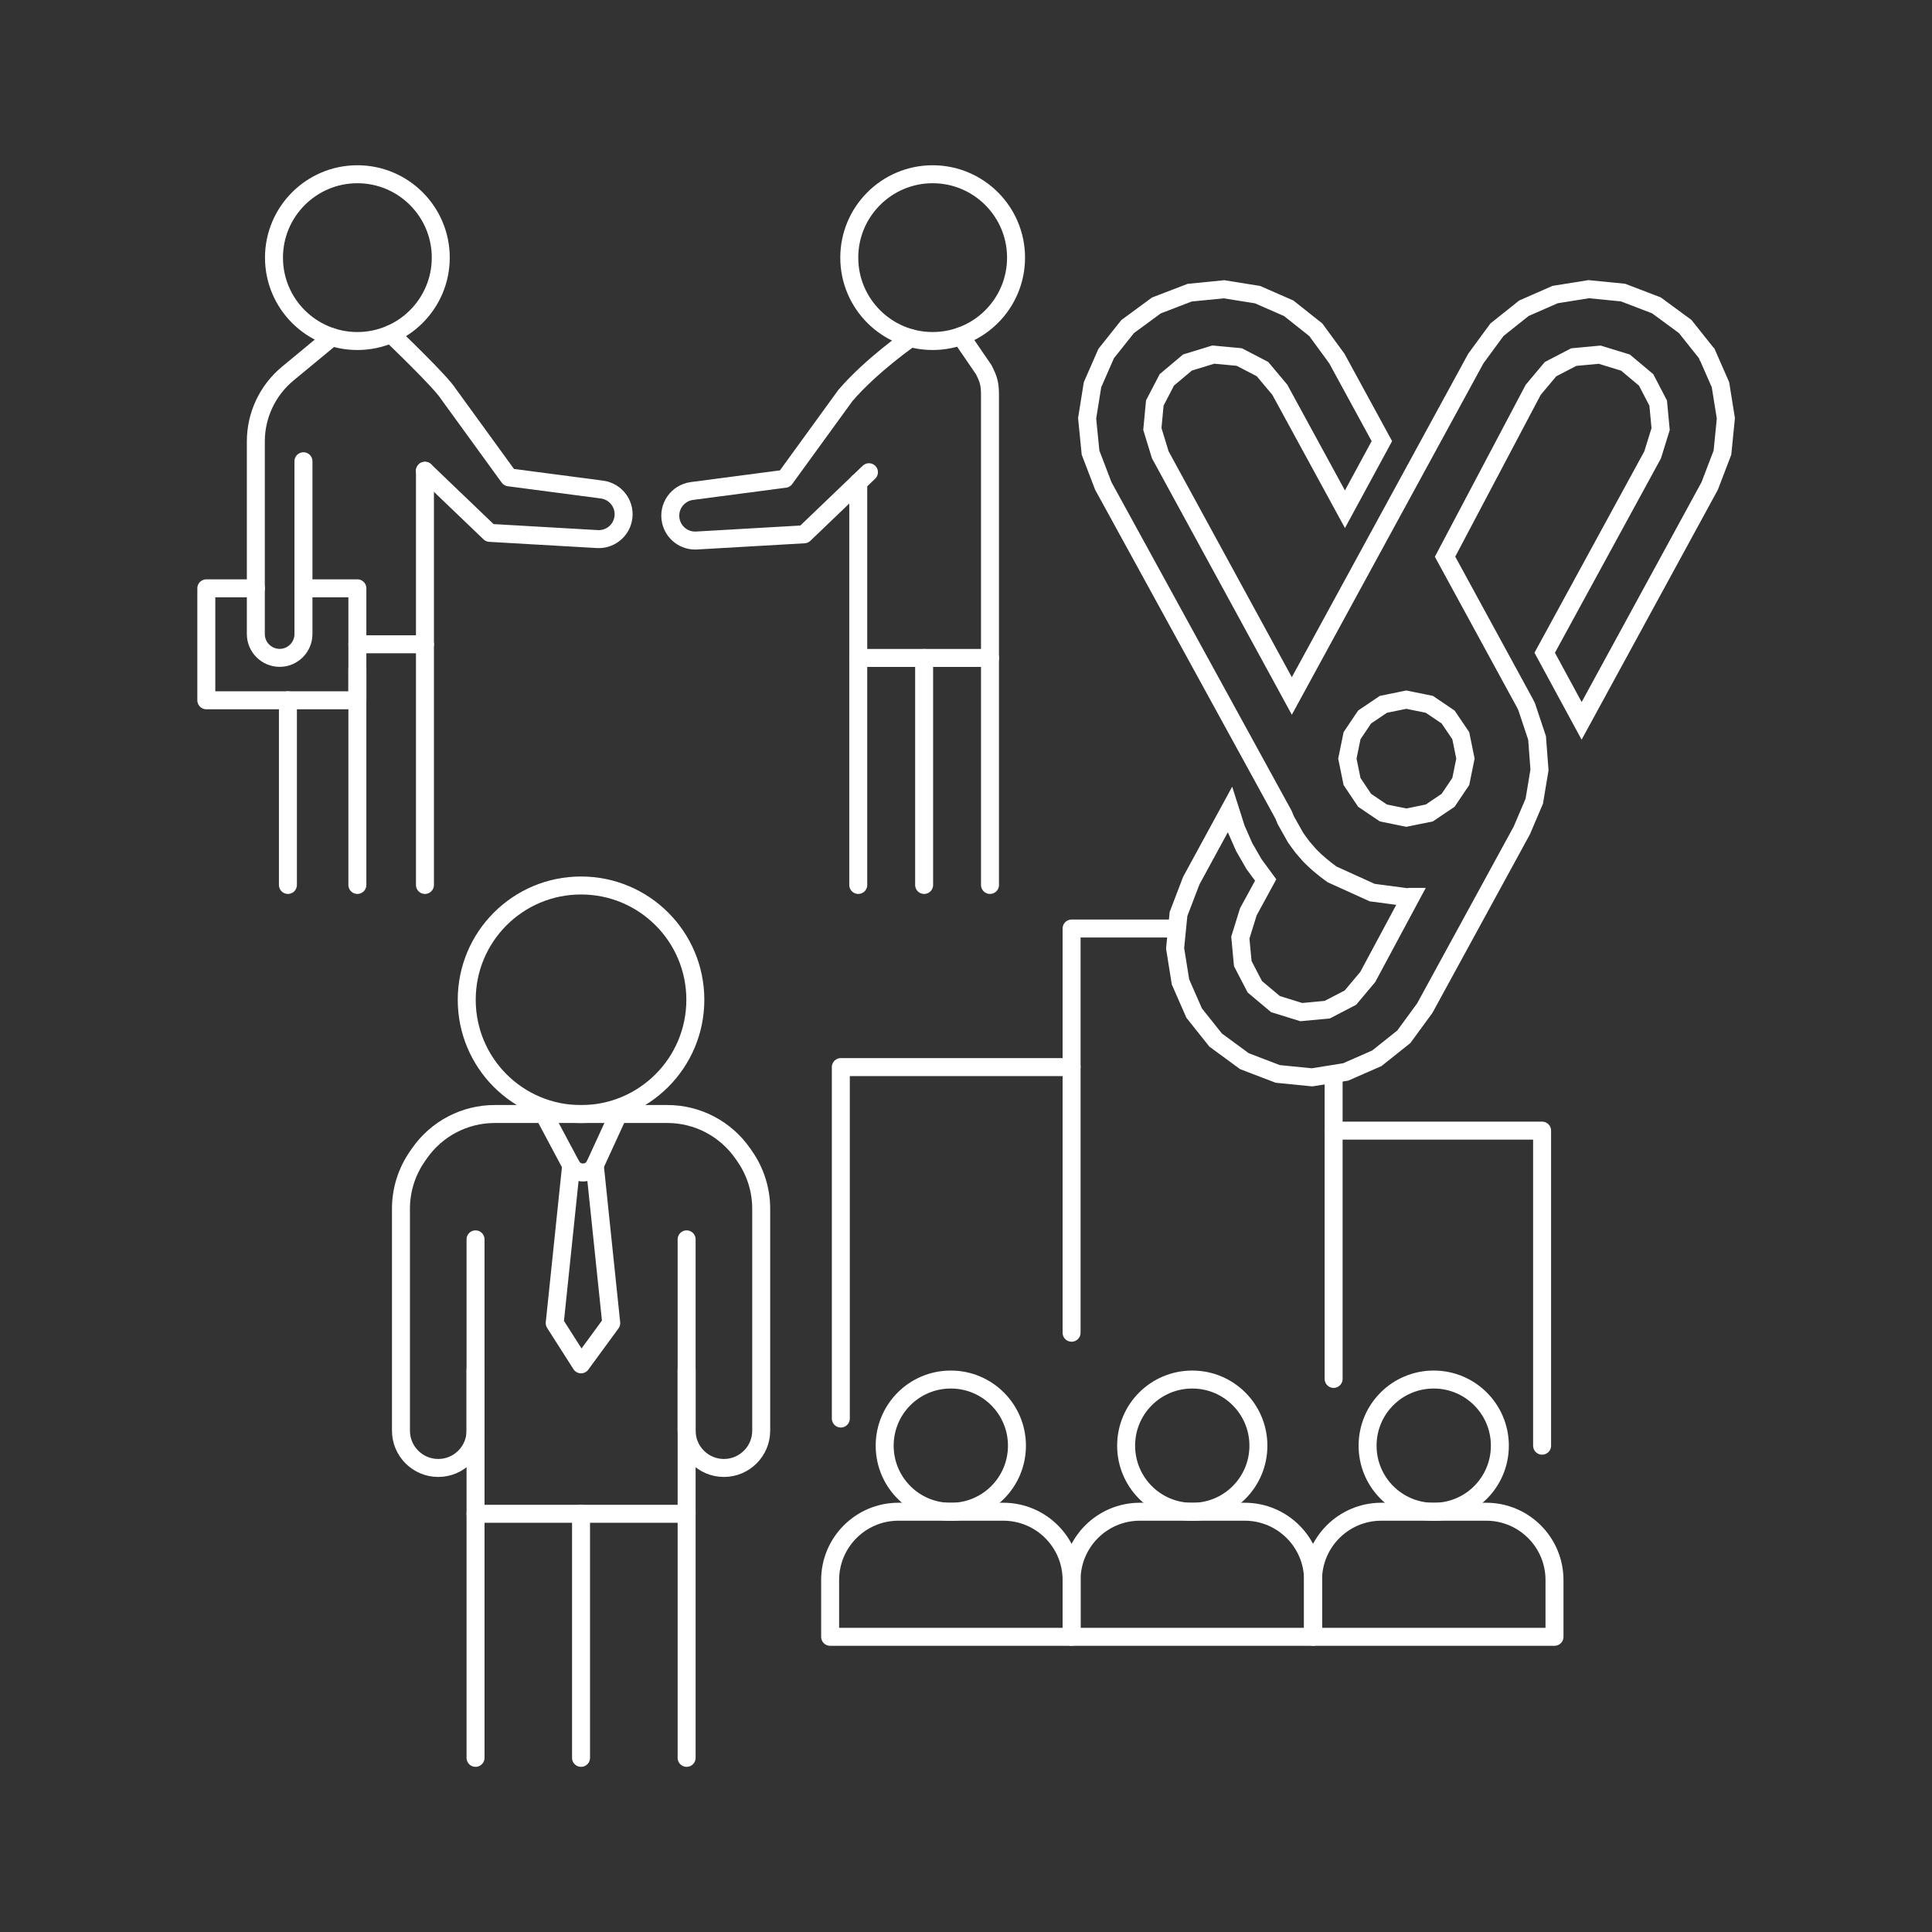 <?xml version="1.0" encoding="UTF-8"?>
<svg id="Livello_1" data-name="Livello 1" xmlns="http://www.w3.org/2000/svg" viewBox="0 0 215 215">
  <rect x="0" y="0" width="215" height="215" fill="#333333" stroke="none"/>
  <defs>
    <style>
      .cls-1 {
        stroke-miterlimit: 10;
      }

      .cls-1, .cls-2 {
        fill: none;
        stroke: #fff;
        stroke-width: 2px;
      }

      .cls-2 {
        stroke-linecap: round;
        stroke-linejoin: round;
      }
    </style>
  </defs>
  <g>
    <g>
      <g>
        <path class="cls-2" d="m76.41,137.92v21.29c0,2.29,1.86,4.15,4.15,4.15h0c2.29,0,4.15-1.86,4.15-4.15v-24.7c0-2.08-.64-4.12-1.83-5.83l-.23-.33c-1.91-2.74-5.04-4.38-8.38-4.38h-19.21c-3.34,0-6.47,1.63-8.38,4.38l-.23.33c-1.19,1.71-1.83,3.74-1.83,5.83v24.7c0,2.29,1.86,4.15,4.15,4.15h0c2.29,0,4.15-1.86,4.15-4.15v-21.29"/>
        <line class="cls-2" x1="52.92" y1="195.62" x2="52.92" y2="152.43"/>
        <line class="cls-2" x1="76.41" y1="152.43" x2="76.41" y2="195.62"/>
        <path class="cls-2" d="m77.38,111.26c0,7.02-5.69,12.72-12.72,12.72s-12.72-5.69-12.72-12.72,5.69-12.72,12.72-12.72,12.72,5.69,12.72,12.72Z"/>
      </g>
      <line class="cls-2" x1="64.66" y1="195.62" x2="64.66" y2="168.46"/>
    </g>
    <path class="cls-2" d="m60.51,123.97l3.05,5.72c.58,1.09,2.15,1.04,2.67-.08l2.59-5.64"/>
    <polyline class="cls-2" points="66.19 129.69 68.02 147.24 64.66 151.83 61.73 147.24 63.56 129.69"/>
    <line class="cls-2" x1="52.92" y1="168.46" x2="76.41" y2="168.46"/>
  </g>
  <g>
    <path class="cls-2" d="m30.49,28.67c0,5.13,4.16,9.28,9.28,9.28s9.28-4.16,9.28-9.28-4.16-9.28-9.28-9.28-9.28,4.16-9.28,9.28Z"/>
    <path class="cls-2" d="m36.94,37.51l-4.91,4.06c-2.25,1.86-3.56,4.63-3.56,7.55v21.44c0,1.46,1.19,2.65,2.65,2.65h0c1.46,0,2.65-1.19,2.65-2.65v-19.23"/>
    <line class="cls-2" x1="47.29" y1="98.48" x2="47.29" y2="52.39"/>
    <line class="cls-2" x1="32.04" y1="77.93" x2="32.04" y2="98.48"/>
    <line class="cls-2" x1="39.77" y1="74.47" x2="39.77" y2="98.48"/>
    <polyline class="cls-2" points="33.77 65.47 39.77 65.47 39.77 77.93 22.96 77.93 22.96 65.47 28.48 65.47"/>
    <path class="cls-2" d="m47.29,52.39l7.21,6.91,11.97.69c1.35.08,2.56-.83,2.86-2.15h0c.36-1.59-.72-3.14-2.34-3.36l-10.35-1.36-6.73-9.27c-.85-1.38-6.41-6.68-6.41-6.68"/>
    <path class="cls-2" d="m113.07,28.67c0,5.13-4.16,9.28-9.28,9.28s-9.28-4.16-9.28-9.28,4.16-9.28,9.28-9.28,9.28,4.16,9.28,9.28Z"/>
    <line class="cls-2" x1="47.29" y1="71.7" x2="39.77" y2="71.7"/>
    <path class="cls-2" d="m96.7,52.55l-7.21,6.91-11.97.69c-1.35.08-2.56-.83-2.86-2.15h0c-.36-1.59.72-3.14,2.34-3.36l10.35-1.36,6.73-9.27c2.93-3.41,7.25-6.39,7.25-6.39"/>
    <path class="cls-2" d="m106.92,37.41l2.56,3.74c.58,1.15.69,1.63.69,2.91v29.16h-14.66v-19.54"/>
    <line class="cls-2" x1="95.51" y1="73.22" x2="95.51" y2="98.48"/>
    <line class="cls-2" x1="110.17" y1="73.22" x2="110.17" y2="98.48"/>
    <line class="cls-2" x1="102.84" y1="73.22" x2="102.84" y2="98.48"/>
  </g>
  <g>
    <path class="cls-2" d="m99.98,168.23h11.67c4.19,0,7.6,3.4,7.6,7.6v6.32h-26.87v-6.32c0-4.19,3.4-7.6,7.6-7.6Z"/>
    <path class="cls-2" d="m113.17,160.88c0-4.06-3.29-7.36-7.36-7.36s-7.36,3.29-7.36,7.36,3.29,7.36,7.36,7.36,7.36-3.29,7.36-7.36Z"/>
    <path class="cls-2" d="m126.85,168.23h11.67c4.19,0,7.6,3.4,7.6,7.6v6.32h-26.87v-6.32c0-4.19,3.4-7.6,7.6-7.6Z"/>
    <path class="cls-2" d="m140.04,160.88c0-4.06-3.29-7.36-7.36-7.36s-7.36,3.29-7.36,7.36,3.29,7.36,7.36,7.36,7.36-3.29,7.36-7.36Z"/>
    <path class="cls-2" d="m153.72,168.23h11.67c4.19,0,7.6,3.4,7.6,7.6v6.32h-26.87v-6.32c0-4.19,3.4-7.6,7.6-7.6Z"/>
    <path class="cls-2" d="m166.91,160.88c0-4.06-3.29-7.36-7.36-7.36s-7.36,3.29-7.36,7.36,3.29,7.36,7.36,7.36,7.36-3.29,7.36-7.36Z"/>
    <polyline class="cls-2" points="93.57 157.86 93.57 118.75 119.25 118.75"/>
    <line class="cls-2" x1="148.41" y1="119.88" x2="148.41" y2="153.45"/>
    <polyline class="cls-2" points="119.25 148.31 119.25 103.33 130.31 103.33"/>
    <polyline class="cls-2" points="148.41 125.82 171.61 125.82 171.61 160.88"/>
  </g>
  <path class="cls-1" d="m159.06,78.38l2.09,1.41,1.41,2.08.52,2.55-.52,2.55-1.41,2.09-2.09,1.41-2.56.52-2.55-.52-2.09-1.41-1.4-2.09-.52-2.55.52-2.55,1.4-2.08,2.09-1.41,2.55-.52,2.56.52Zm30.91-38.93h0l-.05-.12-2.39-3-3.2-2.35-3.71-1.42-3.82-.38-3.74.6-3.47,1.52-3,2.39-2.35,3.2-20.48,37.56-14.64-26.84-.88-2.87.27-2.89,1.34-2.58,2.3-1.93,2.87-.88,2.89.27,2.58,1.34,1.93,2.3,7.25,13.3,4.11-7.58-5.01-9.19-.32-.44-2.02-2.76-3.01-2.39-3.47-1.52-3.74-.6-3.82.38-3.7,1.42-3.2,2.35-2.39,3-1.52,3.47-.6,3.74.38,3.82,1.42,3.71,20.06,36.59.24.59,1.04,1.85.04.07.18.26.15.21.37.5.13.17.07.08.09.1.08.1.17.19.16.18.07.09.16.17.1.1.1.1.31.3.23.21.12.1.06.06.13.11.13.11.37.3.05.04.14.12.34.25.04.03.2.15.16.11,4.43,2.01,3.84.51h.15l.15-.03h.15s-4.78,8.91-4.78,8.91l-1.93,2.3-2.58,1.34-2.89.27-2.87-.89-2.3-1.93-1.34-2.58-.27-2.89.89-2.87,1.93-3.54-1.3-1.77-1.1-1.91-.89-2.03-.68-2.14-4.31,7.92-1.42,3.71-.38,3.82.6,3.74,1.52,3.47,2.39,3,3.2,2.35,3.71,1.42,3.82.38,3.74-.6,3.47-1.52,3-2.39,2.02-2.76.32-.44,6.76-12.38,4.04-7.4.59-1.39.79-1.85.58-3.48-.27-3.56-1.16-3.48-.23-.46-.16-.29-.23-.42-8.46-15.52,9.81-18.57,1.93-2.3,2.58-1.34,2.89-.27,2.87.88,2.3,1.93,1.34,2.58.27,2.89-.89,2.87-12.01,22.02,4.11,7.58,14.25-26.14,1.42-3.71.38-3.82-.6-3.74-1.47-3.35Z"/>
</svg>